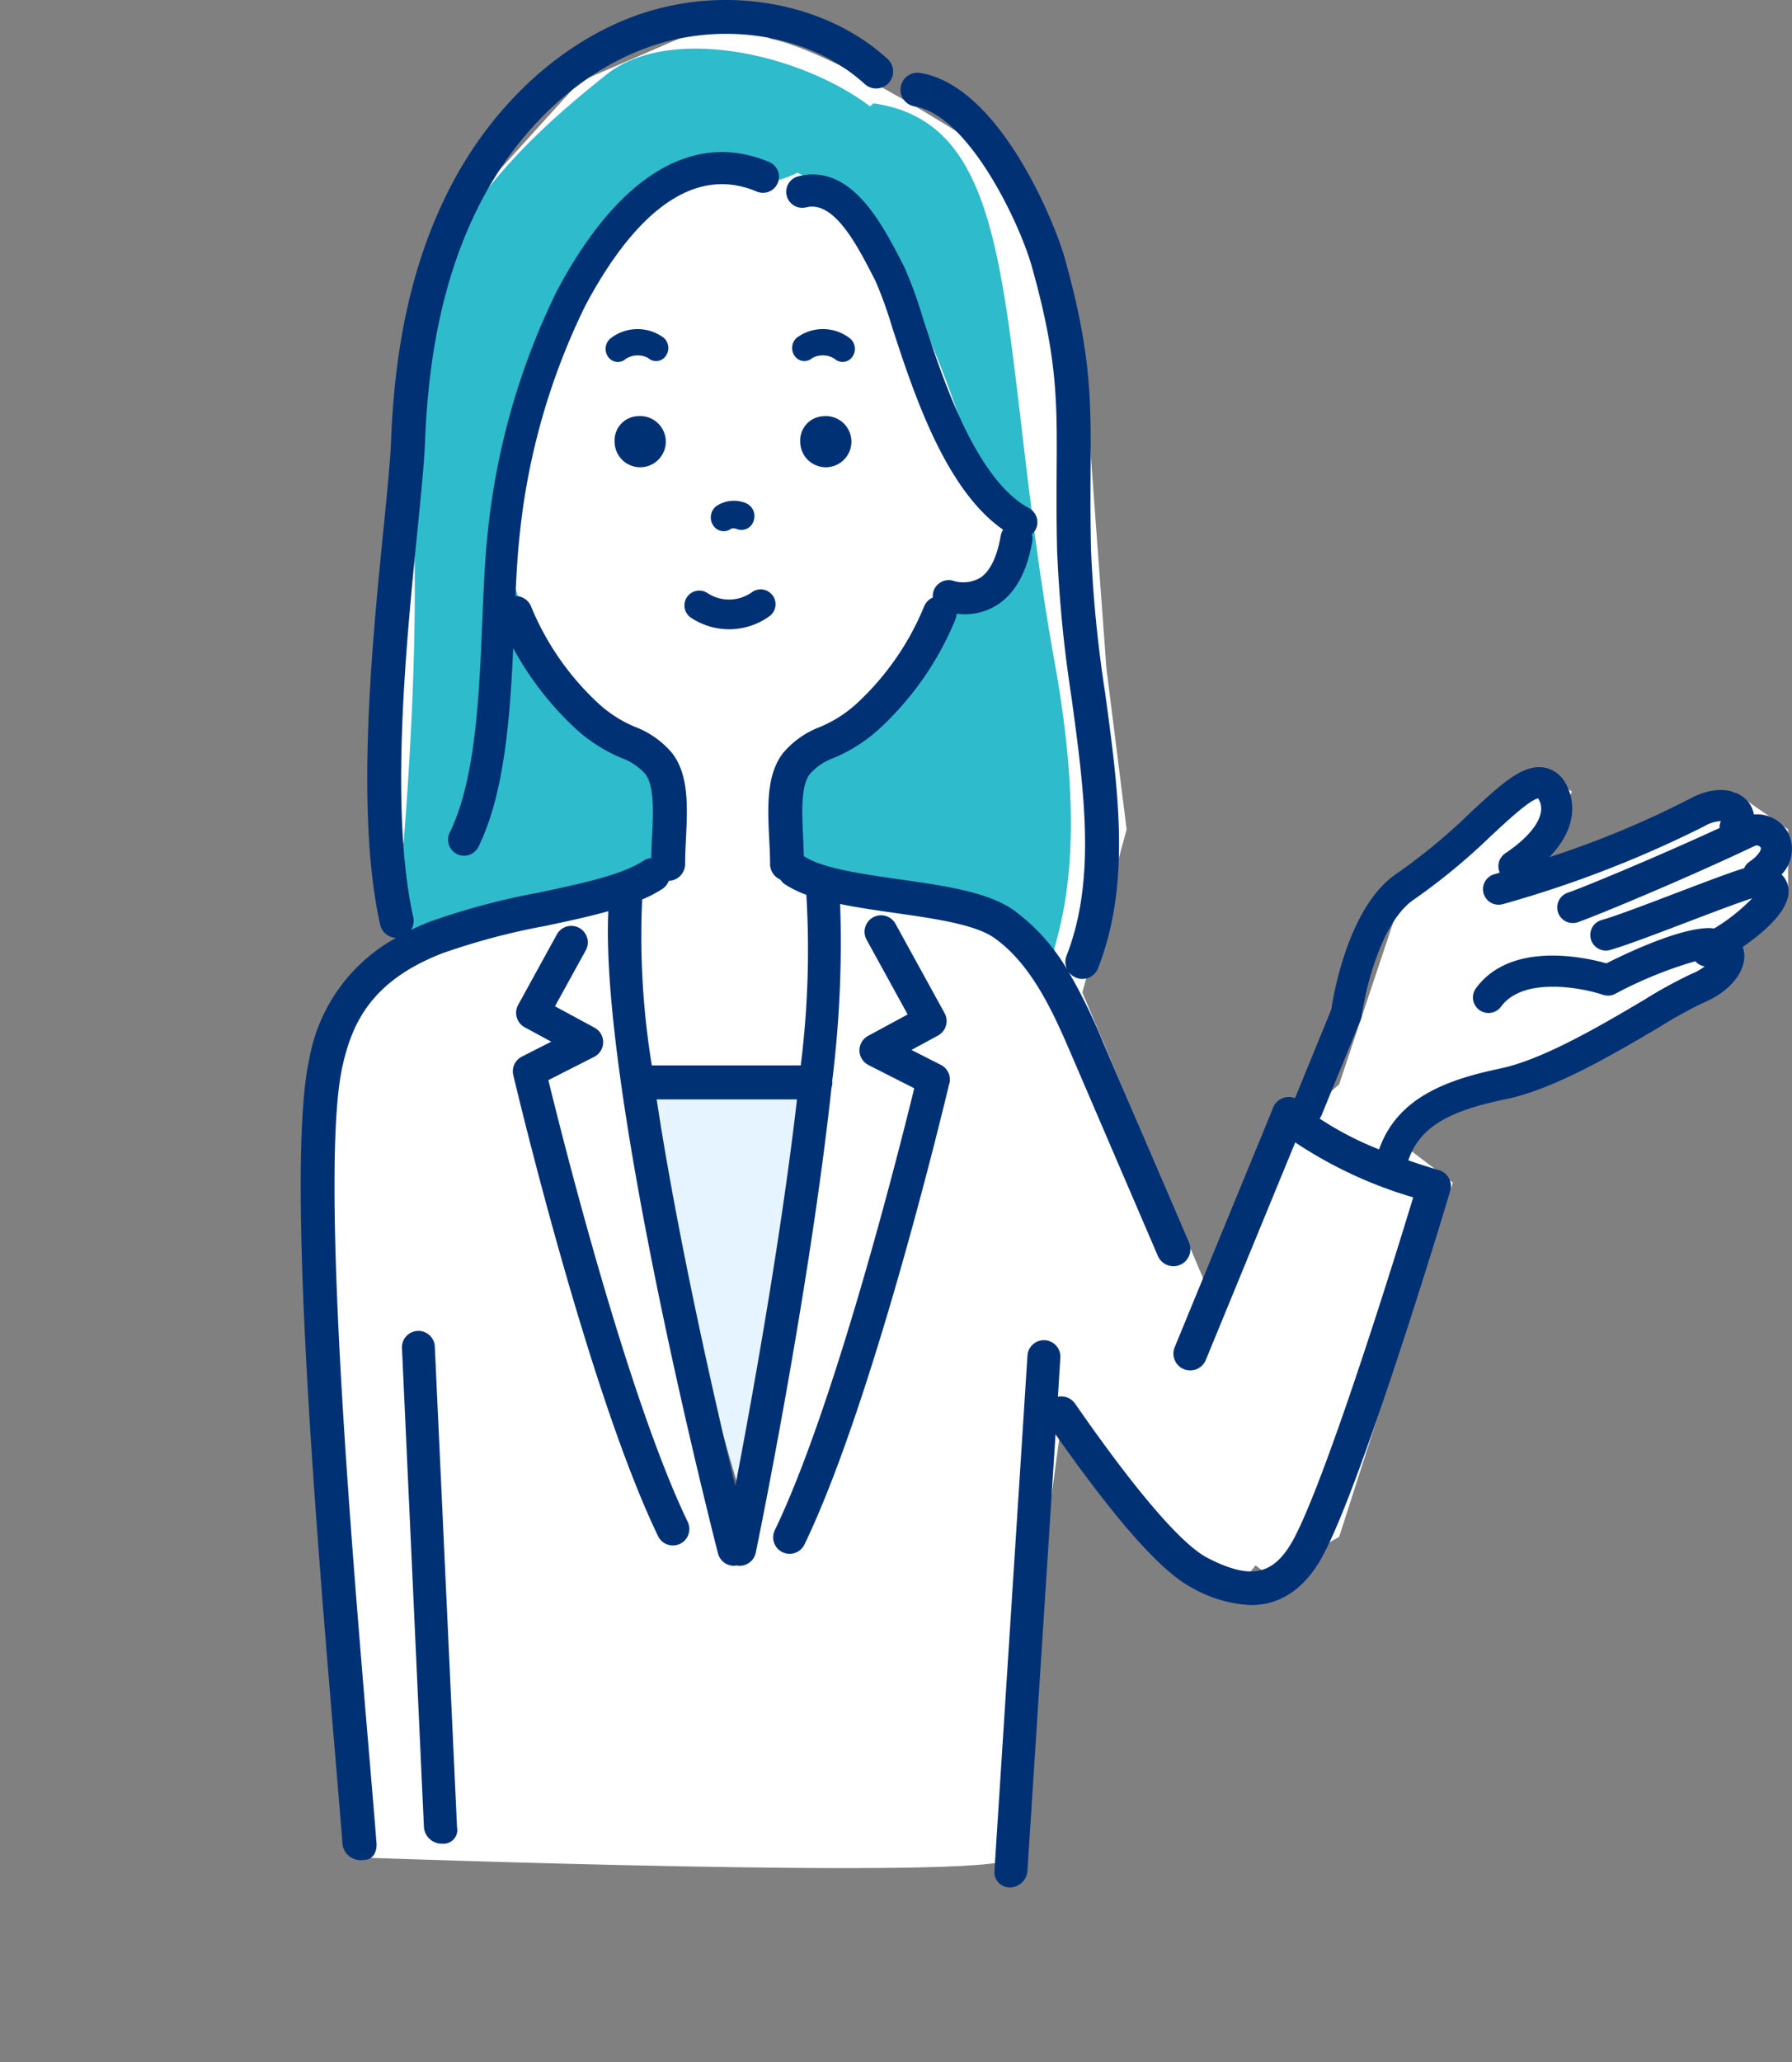 <svg id="img_result_person_2" xmlns="http://www.w3.org/2000/svg" xmlns:xlink="http://www.w3.org/1999/xlink" width="148.692" height="171.062" viewBox="0 0 148.692 171.062">
  <rect x="0" y="0" width="148.692" height="171.062" fill="#808080" stroke="none"/>
  <defs>
    <clipPath id="clip-path">
      <rect id="長方形_95" data-name="長方形 95" width="148.692" height="171.062" transform="translate(0)" fill="none"/>
    </clipPath>
  </defs>
  <path id="パス_6160" data-name="パス 6160" d="M269.044,4186.186c5.807,1.252,18.108,9.407,18.108,9.407l7.73,15.57,2,27.255,1.676,13.349-3.674,13.534,11.242,26.6,7.61-16.888,2.451-2.083,5.3-15.862,11.912-9.945,2.112,1.522-3.61,6.362,17.04-6.362,4.5,3.12v5.3l-4.5,3.852v2.4l-15.542,8.326-6.417,1.282-5.495,4.994,4.138,3.158-9.433,29.376-5.724,3.288-4.338-3.288-12.606-12.307-3.475,25.893H236.2l-2.074-46.12,3.78-14.6,2.586-2.4-4.153-16.9,2.153-22.271,7.025-23.574,7.645-8.431,12.231-5.29Z" transform="translate(-205.075 -4182.965)" fill="#fff"/>
  <path id="パス_6161" data-name="パス 6161" d="M257.472,4269.42h21.372l-10.57,37.364Z" transform="translate(-206.203 -4178.783)" fill="#e5f4ff" stroke="#707070" stroke-width="1"/>
  <g id="グループ_36" data-name="グループ 36" transform="translate(0)" clip-path="url(#clip-path)">
    <path id="パス_76" data-name="パス 76" d="M21.665,44.9c1.514-9.088,18.69-1.675,18.69-1.675,1.174,10.311,9.529,51.889,9.529,51.889S58.246,58.5,56.92,42.761c0,0,10.243-.283,14.171,3.325s17.77,28.932,17.77,28.932l6.817-14.691,8.938,4.392c-1.15,6.451-9.73,32.827-13.953,33.39S74.9,82.875,74.9,82.875s-1.393,36.095-2.609,37.9-53.394-.083-53.394-.083-4.488-58.632-2.973-67.72" transform="translate(11.488 33.415)" fill="#fff"/>
    <path id="パス_77" data-name="パス 77" d="M88.75,79.275c-1.661-1.938-4-5.9-7.96-5.847-15.84.2-17.573-9.275-12.113-12.8s12.017-12.8,12.017-12.8,7.675-2.109,2.14-9.346c0,0-4.171-15.545-9.952-22a11.319,11.319,0,0,0-1.5-1.41,18.324,18.324,0,0,0-3.7-2.463c-.1.049-.2.091-.3.134l-.072.065-.012-.028a6.731,6.731,0,0,1-1.469.492C63.412,13.67,55.733,11.958,52,18.1s-9.215,23.261-9.215,23.261,1.317,8.118,5.266,13.166a24.842,24.842,0,0,0,8.338,7.021s.553,8.4-.068,8.924-22.017,5.338-22.017,5.338S37.081,50.58,35.366,34.87,46.1,9.071,51.784,4.5C57.031.276,67.91,2.731,73.7,7.1l.281-.249c12.7,1.814,10.18,19.427,15.042,46.4,3.585,19.891-1.265,24.529-.269,26.019" transform="translate(-1.508 1.721)" fill="#2ebbcb"/>
    <path id="パス_78" data-name="パス 78" d="M44.944,16.382a3.639,3.639,0,0,1,4.474.075,1.136,1.136,0,0,1,.127,1.53.987.987,0,0,1-.78.391.976.976,0,0,1-.652-.253,1.831,1.831,0,0,0-1.866-.073.975.975,0,0,1-1.434-.138,1.139,1.139,0,0,1,.131-1.532" transform="translate(21.152 11.649)" fill="#003175"/>
    <path id="パス_79" data-name="パス 79" d="M53.815,16.457a3.642,3.642,0,0,1,4.474-.075,1.139,1.139,0,0,1,.129,1.532.972.972,0,0,1-1.434.138,1.836,1.836,0,0,0-1.865.073.97.97,0,0,1-.652.253,1,1,0,0,1-.781-.389,1.141,1.141,0,0,1,.129-1.532" transform="translate(-3.2 11.65)" fill="#003175"/>
    <path id="パス_80" data-name="パス 80" d="M46.9,19.794A2.123,2.123,0,1,1,45.005,21.9,2.011,2.011,0,0,1,46.9,19.794" transform="translate(21.394 14.734)" fill="#003175"/>
    <path id="パス_81" data-name="パス 81" d="M55.728,19.794A2.123,2.123,0,1,1,53.834,21.9a2.011,2.011,0,0,1,1.894-2.111" transform="translate(-2.836 14.734)" fill="#003175"/>
    <path id="パス_82" data-name="パス 82" d="M51.524,26.163a.978.978,0,0,0-.452-.052,1.021,1.021,0,0,1-.644.232,1.048,1.048,0,0,1-.846-.443,1.2,1.2,0,0,1,.187-1.608,2.611,2.611,0,0,1,2.508-.274,1.17,1.17,0,0,1,.628,1.474,1.057,1.057,0,0,1-1.382.672" transform="translate(9.624 17.725)" fill="#003175"/>
    <path id="パス_83" data-name="パス 83" d="M55.7,28.529a1.233,1.233,0,0,1-.26,1.722,5.717,5.717,0,0,1-6.568.094,1.231,1.231,0,0,1,1.4-2.023,3.26,3.26,0,0,0,3.7-.052,1.231,1.231,0,0,1,1.722.26" transform="translate(8.411 20.864)" fill="#003175"/>
    <path id="パス_84" data-name="パス 84" d="M57.883,155.209l2.739-42.721a1.367,1.367,0,1,1,2.728.171l-.2,3.211a1.392,1.392,0,0,1,1.423.57c6.372,9.177,9.489,12.022,10.982,12.793,3.426,1.765,5.284,1.484,6.855-1.04,2.266-3.634,7.455-19.755,10.22-28.864a35.869,35.869,0,0,1-9.789-4.558L75.428,112.8a1.395,1.395,0,1,1-2.58-1.061l8.106-19.713v0a1.41,1.41,0,0,1,1.711-.979,1.187,1.187,0,0,1,.155.059l3.011-7.354c.19-1.259,1.441-8.628,5.456-11.3a48.645,48.645,0,0,0,6.079-5.032c2.6-2.414,4.323-4,6.076-3.756a2.527,2.527,0,0,1,1.828,1.313c.455.776,1.467,3.213-1.343,6.13a77.841,77.841,0,0,0,11.631-4.832c2.409-1.3,4.134-.675,4.881.258a2.263,2.263,0,0,1,.46,1.034,2.942,2.942,0,0,1,2.8,1.441,3.031,3.031,0,0,1-.506,3.539,1.928,1.928,0,0,1,.518.867c.385,1.423-.874,3.149-3.745,5.146a2.1,2.1,0,0,1,.1.331c.307,1.579-1.127,3.391-3.41,4.312a39.008,39.008,0,0,0-3.6,2c-3.667,2.168-8.69,5.135-12.661,5.962-4.347.905-7.154,2.083-8.171,5.092.781.272,1.624.544,2.538.813a1.4,1.4,0,0,1,.832.675,1.38,1.38,0,0,1,.108,1.064c-.314,1.05-7.754,25.78-10.925,30.865-1.673,2.683-3.736,3.478-5.629,3.478a10.9,10.9,0,0,1-4.872-1.436c-2.508-1.3-6.219-5.469-11.323-12.725l-2.332,36.221a1.485,1.485,0,0,1-1.455,1.366,1.277,1.277,0,0,1-1.284-1.366m-47.337-3.637L8.726,111.9a1.365,1.365,0,1,1,2.718-.258l1.847,39.935a1.139,1.139,0,0,1-1.214,1.366,1.476,1.476,0,0,1-1.53-1.366m-6.761,1.366C2.624,138.032-1.266,98.075,1.036,87.828A14.31,14.31,0,0,1,8.237,77.8,1.407,1.407,0,0,1,6.91,76.7c-2.072-9.318-.654-23.483.284-32.857.3-3.019.563-5.629.626-7.307.312-8.186,1.859-14.944,4.731-20.658C16.036,8.94,21.7,3.63,28.091,1.308,35.353-1.329,43.754.1,48.994,4.87A1.408,1.408,0,1,1,47.1,6.953c-4.49-4.084-11.741-5.287-18.047-3-5.721,2.078-10.819,6.885-13.985,13.187-2.686,5.346-4.136,11.726-4.432,19.5-.068,1.764-.333,4.413-.64,7.48-.919,9.194-2.31,23.088-.337,31.964a1.4,1.4,0,0,1-.183,1.055c.48-.23.977-.454,1.514-.663a58.862,58.862,0,0,1,9.051-2.425C23.6,73.3,26.956,72.59,28.77,71.4a1.4,1.4,0,0,1,.635-.218c.012-.569.037-1.148.065-1.734.1-2,.208-4.263-.563-5.247a4.9,4.9,0,0,0-2.013-1.338,13.1,13.1,0,0,1-3.907-2.55,26.048,26.048,0,0,1-5.034-6.543c-.267,5.866-.747,12.12-2.882,16.472a1.333,1.333,0,0,1-1.195.745,1.316,1.316,0,0,1-.584-.136,1.329,1.329,0,0,1-.609-1.779c2.161-4.4,2.453-11.429,2.707-17.628.11-2.613.213-5.08.445-7.222a58.938,58.938,0,0,1,5.734-20.071c5.076-9.585,11.347-13.384,17.658-10.695A1.329,1.329,0,0,1,38.184,15.9c-6.229-2.655-11.2,3.7-14.267,9.493a56.041,56.041,0,0,0-5.441,19.115c-.16,1.477-.256,3.154-.338,4.933a1.4,1.4,0,0,1,1.3.877,22.688,22.688,0,0,0,5.5,7.958,10.378,10.378,0,0,0,3.15,2.034,7.463,7.463,0,0,1,3.042,2.154c1.416,1.809,1.284,4.509,1.158,7.12-.035.708-.07,1.416-.07,2.09a1.407,1.407,0,0,1-1.357,1.4,1.386,1.386,0,0,1-.539.673,10.914,10.914,0,0,1-1.668.872,66.428,66.428,0,0,0,.8,13.765H41.809a76.45,76.45,0,0,0,.467-14.154,8.75,8.75,0,0,1-1.757-.858,1.4,1.4,0,0,1-.406-.41,1.408,1.408,0,0,1-.848-1.293c0-.673-.037-1.382-.072-2.09-.126-2.611-.256-5.31,1.16-7.122A7.475,7.475,0,0,1,43.4,60.308a10.394,10.394,0,0,0,3.149-2.034,22.66,22.66,0,0,0,5.495-7.958,1.388,1.388,0,0,1,.729-.752,1.3,1.3,0,0,1,.028-.433,1.327,1.327,0,0,1,1.612-.966,2.83,2.83,0,0,0,2.29-.234C57.517,47.4,58.1,46.2,58.4,44.464a1.318,1.318,0,0,1,.208-.518c-4.82-3.337-7.441-11.368-9.208-16.788a34.472,34.472,0,0,0-1.378-3.827l-.126-.246c-1.394-2.719-3.3-6.447-5.612-5.889a1.33,1.33,0,1,1-.623-2.585c4.342-1.04,6.9,3.954,8.6,7.262l.127.244a34.424,34.424,0,0,1,1.54,4.218c1.634,5.015,4.371,13.409,8.823,15.82a1.329,1.329,0,0,1,.536,1.8,1.216,1.216,0,0,1-.305.365,1.294,1.294,0,0,1,.038.591c-.431,2.521-1.4,4.286-2.871,5.245a4.975,4.975,0,0,1-2.767.8c-.209,0-.424-.021-.638-.042a1.428,1.428,0,0,1-.1.466,25.468,25.468,0,0,1-6.156,8.933,13.079,13.079,0,0,1-3.909,2.55A4.878,4.878,0,0,0,42.573,64.2c-.771.984-.661,3.25-.565,5.249.026.53.045,1.057.061,1.575,1.539,1.012,4.774,1.472,7.9,1.917,3.792.541,7.377,1.05,9.526,2.571a16.545,16.545,0,0,1,4.5,5.046,1.413,1.413,0,0,1-.129-1.275c2.467-6.309,1.469-13.658.41-21.44a109.252,109.252,0,0,1-1.193-12.165c-.061-2.618-.049-4.783-.037-6.693.035-5.819.056-9.332-2.06-16.873-1.006-3.592-5.226-12.516-9.693-13.278a1.408,1.408,0,1,1,.474-2.775c6.6,1.127,11.157,12.53,11.931,15.293C65.918,29.272,65.9,33.141,65.862,39c-.012,1.891-.024,4.033.033,6.609a107.215,107.215,0,0,0,1.17,11.853c1.108,8.153,2.156,15.854-.581,22.846a1.4,1.4,0,0,1-2.451.305,47.774,47.774,0,0,1,2.885,5.913l7.112,16.55a1.407,1.407,0,0,1-.738,1.849,1.382,1.382,0,0,1-.555.115,1.407,1.407,0,0,1-1.294-.853L64.33,87.638c-1.448-3.368-3.25-7.562-6.458-9.829-1.594-1.129-5-1.614-8.3-2.081-1.568-.223-3.093-.447-4.493-.734a92.747,92.747,0,0,1-.656,14.663c0,.045.012.091.012.14a1.372,1.372,0,0,1-.073.433C42.559,106.9,38.333,127.582,38.08,128.8a1.364,1.364,0,0,1-1.334,1.092,1.4,1.4,0,0,1-.265-.028,1.273,1.273,0,0,1-.213.028,1.365,1.365,0,0,1-1.322-1.027c-.42-1.636-9.8-38.367-9.1-53.276-1.607.452-3.384.832-5.216,1.221a56.371,56.371,0,0,0-8.61,2.29c-5.91,2.316-7.45,5.859-8.232,9.343-2.221,9.88,1.757,50.8,2.824,64.492,0,0,.124,1.366-1.129,1.366a1.516,1.516,0,0,1-1.7-1.366m96.084-64.3c3.55-.741,8.359-3.583,11.872-5.657a37.828,37.828,0,0,1,3.947-2.172,4.717,4.717,0,0,0,1.132-.637,1.28,1.28,0,0,1-.778-.431,34.462,34.462,0,0,0-6.649,2.707,1.3,1.3,0,0,1-1.015.08c-1.72-.579-6.588-1.532-8.448.97a1.291,1.291,0,1,1-2.072-1.54c2.885-3.885,8.952-2.561,10.806-2.041,1.532-.774,6.008-2.924,8.537-2.925h.005c.148,0,.267.021.4.031a15.552,15.552,0,0,0,3.152-2.5c-1.022.31-3.5,1.256-5.383,1.973-2.547.97-5.181,1.975-6.444,2.325a1.292,1.292,0,0,1-.691-2.489c1.148-.317,3.722-1.3,6.213-2.248,3.129-1.193,4.727-1.788,5.636-2.053a1.282,1.282,0,0,1,.452-.549c.781-.537,1.012-1.022.919-1.181a.4.4,0,0,0-.5-.119c-5.674,2.7-13.332,5.877-14.689,6.33a1.292,1.292,0,0,1-.818-2.451c1.146-.38,7.372-2.958,12.6-5.373a1.315,1.315,0,0,1,.112-.565,2.89,2.89,0,0,0-1.387.426,93.063,93.063,0,0,1-16.723,6.463,1.352,1.352,0,0,1-.34.045,1.291,1.291,0,0,1-.34-2.536c.009,0,.164-.047.44-.126a1.292,1.292,0,0,1,.452-1.6c2.432-1.636,3.466-3.318,2.768-4.5a.352.352,0,0,0-.037-.059c-.7.129-2.531,1.83-3.883,3.084a51.97,51.97,0,0,1-6.4,5.289c-2.763,1.839-4.08,7.6-4.354,9.66a1.28,1.28,0,0,1-.084.321l-3.271,7.982a1.347,1.347,0,0,1-.136.227,26.964,26.964,0,0,0,4.931,2.555c1.509-4.322,5.688-5.8,10.061-6.712M29.855,91.2c1.757,11.584,4.832,25.019,6.527,32.075C37.736,116.2,40.164,102.8,41.5,91.2Z" transform="translate(24.631 0)" fill="#003175"/>
    <path id="パス_85" data-name="パス 85" d="M66.324,95.293a1.366,1.366,0,0,1-1.825-.637C58.736,82.711,52.737,57.477,52.486,56.41a1.362,1.362,0,0,1,.71-1.532l2.439-1.24-2.2-1.193a1.366,1.366,0,0,1-.546-1.859L56.1,44.742a1.366,1.366,0,0,1,2.4,1.315L55.944,50.7l3.283,1.777a1.365,1.365,0,0,1-.031,2.419l-3.8,1.931c1.212,4.961,6.58,26.312,11.563,36.645a1.364,1.364,0,0,1-.637,1.823" transform="translate(-9.895 32.776)" fill="#003175"/>
    <path id="パス_86" data-name="パス 86" d="M54.675,57.467c-.253,1.068-6.252,26.3-12.015,38.247A1.366,1.366,0,1,1,40.2,94.526C45.184,84.194,50.55,62.841,51.764,57.881l-3.8-1.929a1.367,1.367,0,0,1-.031-2.419l3.285-1.777-3.408-6.2a1.366,1.366,0,1,1,2.4-1.315l4.071,7.407a1.366,1.366,0,0,1-.548,1.859l-2.2,1.193,2.439,1.238a1.367,1.367,0,0,1,.712,1.533" transform="translate(24.096 32.399)" fill="#003175"/>
  </g>
</svg>
